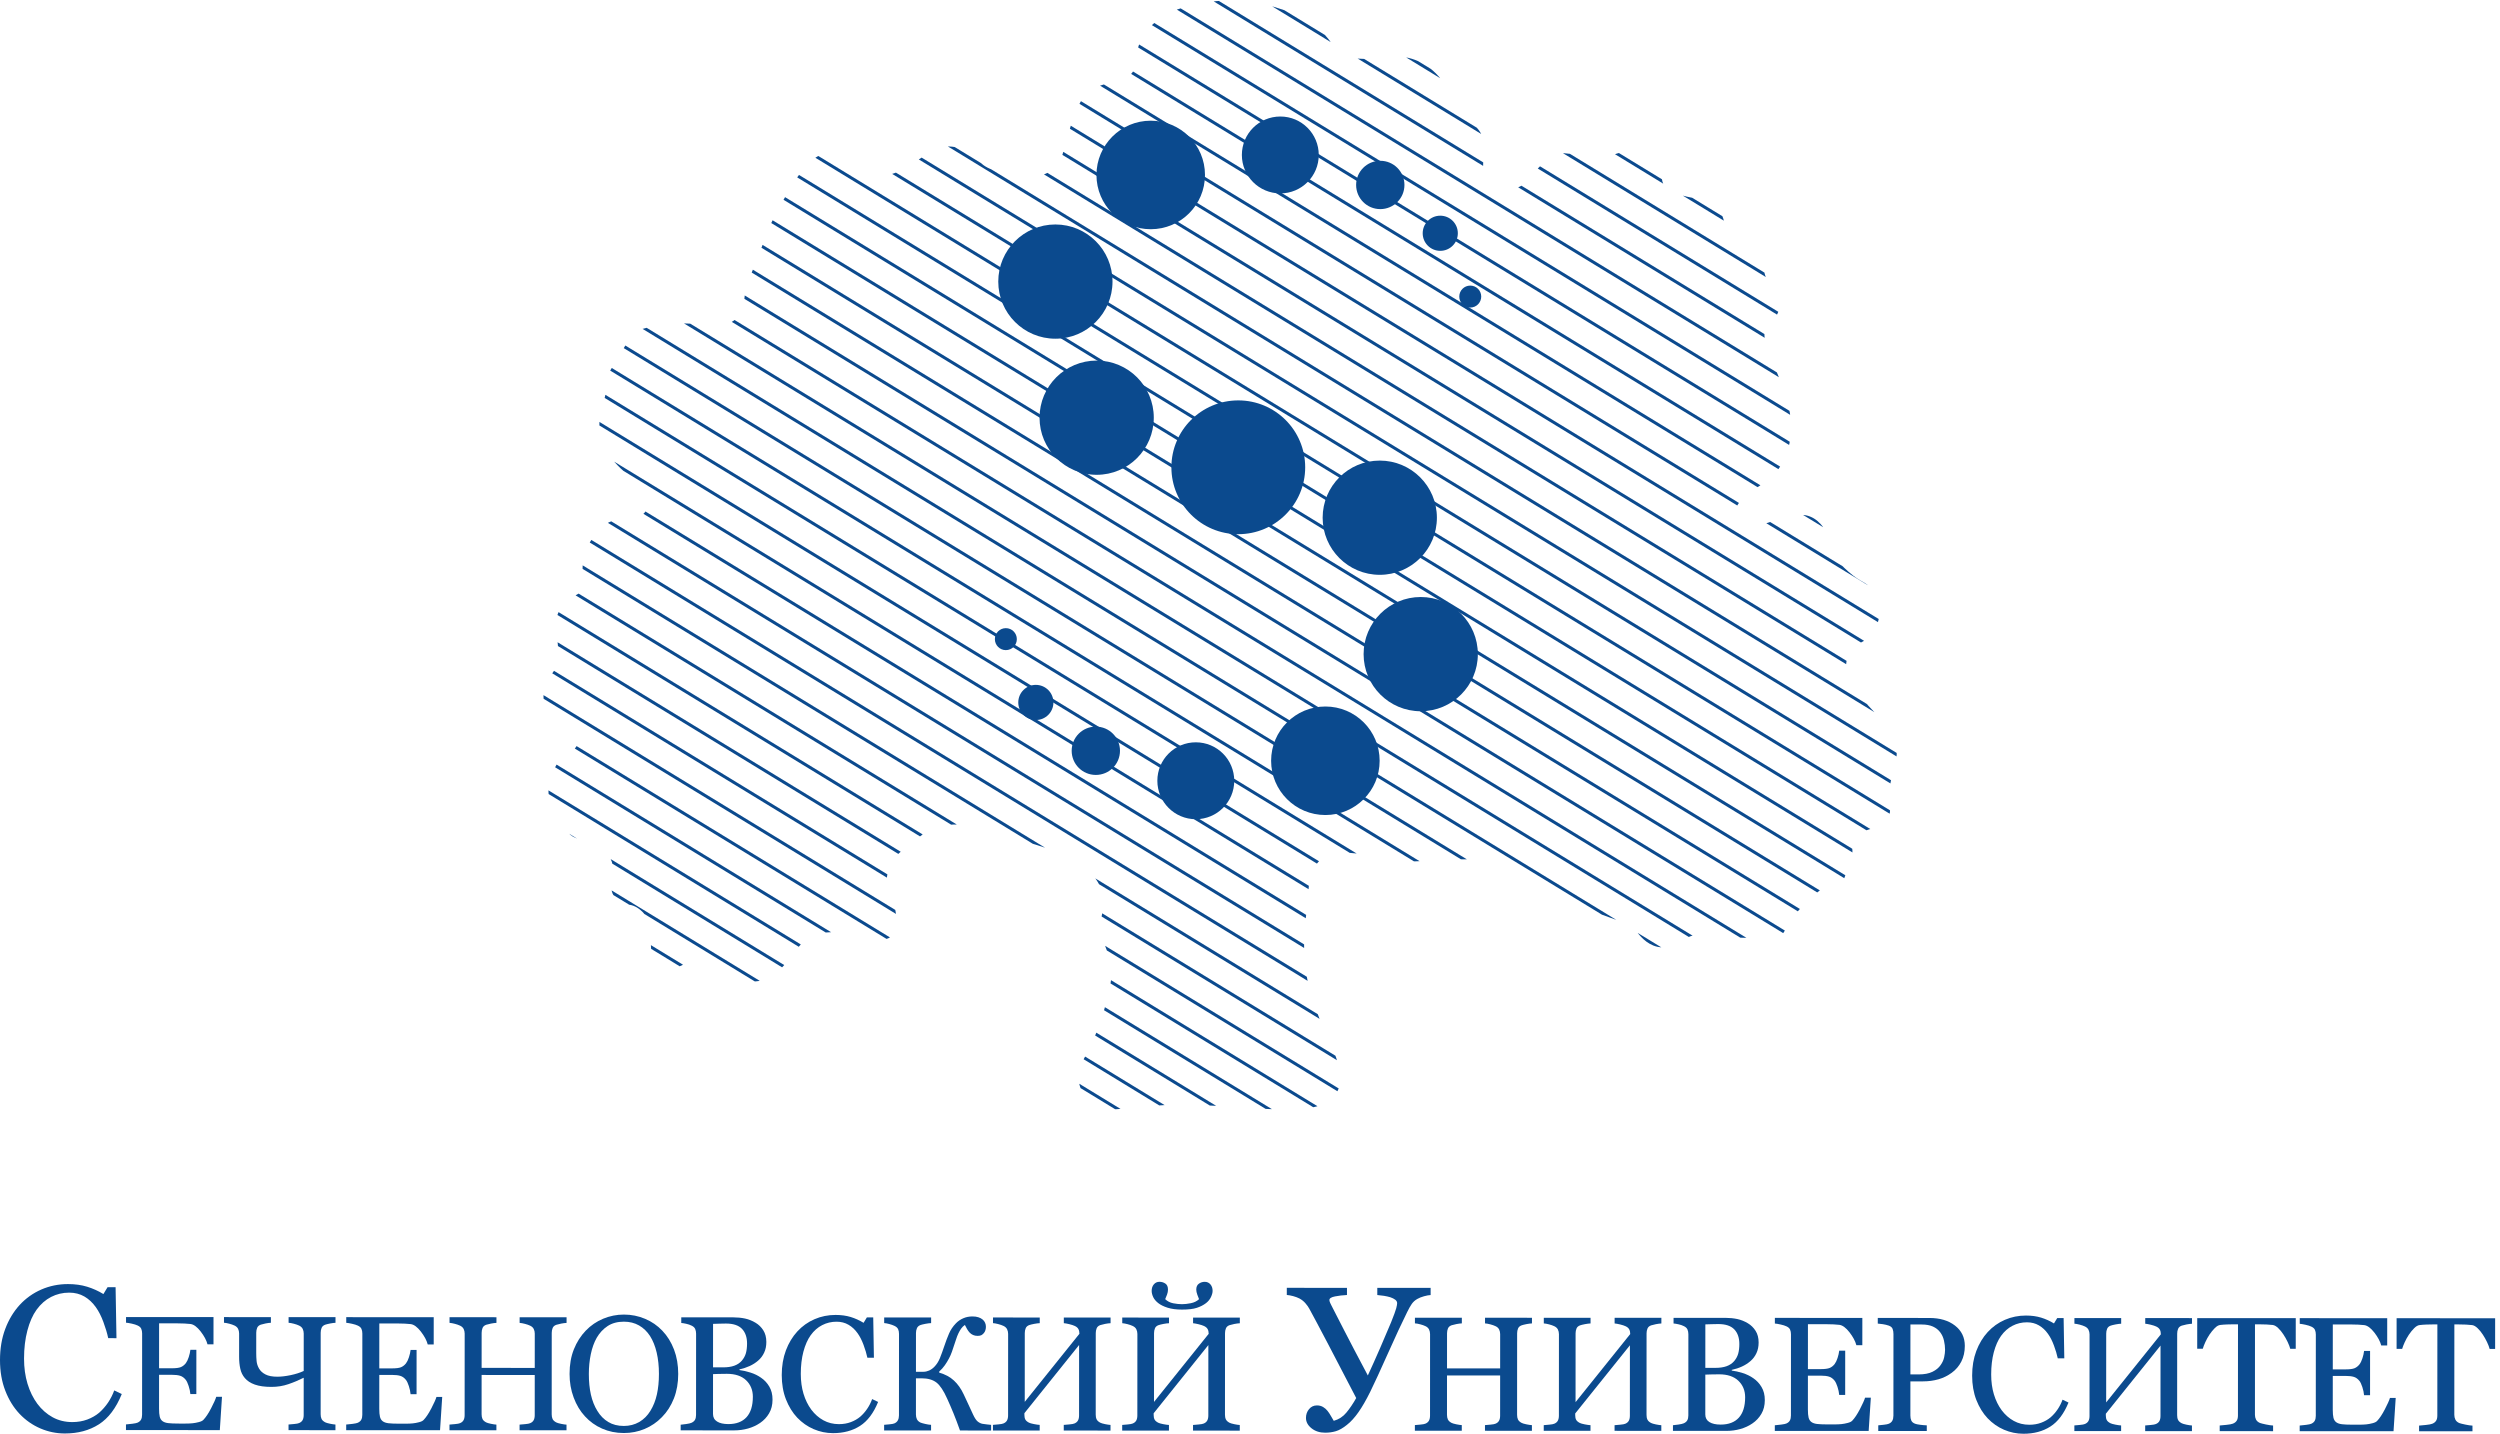 <svg xmlns="http://www.w3.org/2000/svg" xmlns:xlink="http://www.w3.org/1999/xlink" x="0" y="0" width="483" height="277" viewBox="0, 0, 483, 277"><defs><clipPath id="Clip_1"><path d="M0.06,0.029 L482.06,0.029 L482.06,276.94 L0.06,276.94 z"></path></clipPath><clipPath id="Clip_2"><path d="M0.06,0.029 L482.06,0.029 L482.06,276.94 L0.06,276.94 z"></path></clipPath><clipPath id="Clip_3"><path d="M0.06,0.029 L482.06,0.029 L482.06,276.94 L0.06,276.94 z"></path></clipPath><clipPath id="Clip_4"><path d="M238.696,0.038 L240.156,0.118 C243.318,0.374 245.551,1.118 248.076,1.957 C250.434,2.738 251.827,3.215 253.438,4.41 C255.449,5.896 256.854,7.801 256.972,7.962 C257.857,9.181 257.726,9.366 258.312,9.926 C258.606,10.205 259.868,11.336 263.795,11.396 C267.291,11.451 267.702,10.576 270.497,10.907 C271.287,10.999 272.865,11.199 274.64,12.132 C276.939,13.338 278.25,15.083 278.783,15.809 C279.608,16.934 280.274,18.219 280.611,18.876 C281.399,20.401 281.373,20.684 281.951,21.45 C282.816,22.593 283.239,22.447 284.51,23.778 C285.366,24.678 286.088,25.435 286.459,26.598 C286.574,26.957 286.63,27.273 286.582,30.154 C286.538,32.759 286.486,32.756 286.582,33.096 C287.009,34.646 288.435,36.126 290.236,36.53 C291.842,36.892 293.174,36.269 293.65,36.041 C295.346,35.22 295.312,34.217 297.67,31.993 C299.105,30.644 299.82,29.966 300.96,29.665 C301.5,29.522 301.956,29.501 305.59,30.033 C308.743,30.495 308.694,30.552 309.246,30.522 C311.177,30.419 311.413,29.723 313.999,29.297 C315.564,29.039 316.469,28.89 317.531,29.297 C319.175,29.923 320.016,31.424 320.335,31.993 C321.433,33.953 320.679,34.758 321.676,36.041 C322.567,37.187 323.929,37.515 325.94,38.001 C328.728,38.676 329.284,38.047 330.569,38.858 C332.385,40.007 332.984,42.332 333.13,42.906 C333.691,45.092 332.964,46.21 333.861,47.073 C334.578,47.766 335.203,47.207 336.784,47.809 C338.973,48.647 340.095,50.607 340.319,50.997 C341.106,52.374 340.594,52.54 341.415,54.063 C342.477,56.032 343.515,56.09 343.853,57.619 C344.135,58.896 343.665,60.011 343.487,60.439 C342.891,61.855 341.927,62.278 341.415,62.889 C338.878,65.919 346.278,74.499 346.045,82.996 C345.988,85.111 345.472,86.704 345.315,87.165 C344.988,88.12 344.151,90.487 342.026,92.439 C340.743,93.612 340.44,93.308 338.003,95.259 C335.99,96.867 335.61,97.544 335.444,98.201 C335.145,99.383 335.424,100.976 336.419,101.632 C336.95,101.984 337.579,101.997 339.222,101.632 C342.991,100.799 343.952,99.781 346.654,99.547 C347.76,99.453 348.648,99.377 349.702,99.794 C351.884,100.656 352.917,102.905 353.235,103.595 C353.997,105.249 353.544,105.58 354.332,107.151 C355.056,108.595 356.012,109.461 357.134,110.461 C359.583,112.64 360.412,112.257 361.642,113.892 C362.036,114.415 363.064,115.934 363.106,118.062 C363.114,118.554 363.101,120.566 361.765,122.353 C360.221,124.417 358.568,123.97 357.378,126.03 C356.623,127.337 356.637,128.647 356.646,129.097 C356.678,130.504 357.22,131.856 359.694,134.859 C363.326,139.269 364.776,139.533 365.786,142.339 C366.094,143.195 366.604,144.611 366.395,146.384 C366.286,147.314 366.097,147.332 365.541,149.814 C365.096,151.809 365.062,152.489 365.055,152.881 C365.037,153.848 365.17,153.908 365.176,155.209 C365.184,156.647 365.181,157.376 364.811,158.029 C364.429,158.707 363.869,159.015 362.984,159.5 C361.418,160.36 360.82,160.096 359.449,160.972 C358.773,161.406 358.297,161.71 357.987,162.321 C357.513,163.26 358.031,163.74 357.864,165.263 C357.831,165.572 357.477,166.536 356.769,168.451 C356.09,170.286 355.992,170.521 355.672,170.782 C354.909,171.401 354.246,171.07 352.991,171.396 C351.857,171.688 351.138,172.326 349.702,173.603 C349.049,174.18 347.796,175.368 346.411,177.279 C344.653,179.708 344.822,180.355 343.731,180.957 C342.791,181.477 342.06,181.334 339.345,181.203 C336.671,181.072 339.382,181.31 334.104,181.078 C327.282,180.783 327.246,180.586 326.427,180.957 C324.82,181.687 323.86,182.953 321.676,183.042 C320.922,183.072 320.352,182.95 320.212,182.92 C317.995,182.422 316.66,180.564 316.193,179.976 C314.525,177.881 313.273,178.534 302.301,173.845 C299.485,172.642 298.043,172.024 296.451,171.149 C292.58,169.022 292.294,168.129 289.871,167.105 C287.354,166.037 285.148,166.025 280.733,165.998 C275.584,165.971 274.799,166.752 270.62,166.244 C267.896,165.913 265.624,165.509 265.624,165.509 C263.641,165.156 262.585,164.892 260.749,164.773 C258.864,164.651 257.901,164.597 256.85,165.02 C254.938,165.785 253.979,167.433 253.683,167.962 C252.968,169.229 252.956,170.144 252.706,173.109 C252.225,178.842 252.031,178.261 251.976,180.957 C251.937,182.844 251.899,184.665 252.219,187.087 C252.63,190.189 253.389,192.484 253.926,194.077 C255.188,197.827 256.972,201.554 256.972,201.554 C257.416,202.483 258.315,204.307 258.799,206.826 C259.034,208.048 259.078,208.944 258.799,209.893 C258.799,209.893 258.364,211.373 256.972,212.589 C254.161,215.044 245.155,214.284 241.741,214.06 C232.99,213.488 226.838,213.087 219.44,213.938 C216.298,214.3 212.606,214.926 210.303,212.713 C209.001,211.461 208.261,209.422 208.352,207.562 C208.43,205.987 209.068,205.258 210.179,203.148 C210.179,203.148 212.372,198.994 213.713,193.709 C214.452,190.804 214.82,189.354 214.689,187.333 C214.441,183.537 212.84,182.774 212.739,178.872 C212.66,175.83 213.616,175.587 213.227,173.356 C212.615,169.857 209.771,167.627 208.474,166.612 C206.295,164.904 205.2,164.895 197.751,162.445 C190.925,160.196 189.93,159.573 186.906,159.379 C184.636,159.233 182.025,159.097 179.352,160.482 C178.692,160.825 177.449,161.814 174.966,163.792 C173.345,165.083 172.783,165.606 172.284,166.49 C171.444,167.977 171.341,169.493 171.31,170.046 C171.272,170.688 171.241,171.213 171.432,171.885 C171.698,172.827 172.078,172.931 172.528,174.092 C172.77,174.718 172.861,175.204 173.015,176.052 C173.208,177.106 173.305,177.632 173.259,178.261 C173.214,178.888 173.117,180.188 172.163,180.957 C171.634,181.386 171.067,181.465 170.335,181.571 C169.414,181.701 168.559,181.635 167.653,181.449 C165.306,180.96 165.213,180.197 163.388,179.976 C163.26,179.96 162.369,180.006 160.587,180.1 C158.844,180.188 158.32,180.239 157.661,180.468 C157.486,180.528 156.73,180.799 155.713,181.571 C154.041,182.841 153.952,183.729 151.934,185.983 C151.156,186.853 150.627,187.439 149.741,188.068 C148.962,188.625 148.002,189.309 146.573,189.539 C144.827,189.825 143.428,189.263 142.918,189.05 C142.139,188.725 141.464,188.221 140.115,187.212 C138.719,186.166 138.659,185.95 137.922,185.616 C137.505,185.428 136.373,184.929 134.998,185.127 C134.802,185.154 134.515,185.209 132.561,186.108 C130.625,186.999 130.466,187.147 129.88,187.212 C129.586,187.242 128.344,187.375 127.32,186.598 C126.612,186.06 126.35,185.343 126.103,184.634 C125.583,183.154 125.876,182.598 125.615,180.343 C125.414,178.623 125.299,177.727 124.641,176.79 C123.943,175.796 123.013,175.298 122.812,175.194 C121.51,174.52 120.997,174.997 119.888,174.338 C119.737,174.246 118.497,173.483 118.183,172.131 C117.996,171.329 118.277,170.934 118.424,169.922 C118.479,169.569 118.769,167.427 117.938,165.877 C117.458,164.983 116.11,164.287 113.429,162.935 C110.917,161.664 110.952,161.886 110.262,161.339 C108.698,160.105 107.962,158.534 107.093,156.683 C106.433,155.276 106.104,154.571 105.997,153.495 C105.817,151.689 106.388,150.286 106.728,149.447 C107.211,148.259 107.747,146.942 109.043,146.016 C109.878,145.417 110.472,145.381 111.115,144.545 C111.333,144.259 111.905,143.515 111.846,142.581 C111.769,141.381 110.686,140.588 109.896,140.007 C108.291,138.831 107.69,139.284 106.605,138.29 C105.295,137.087 105.066,135.403 105.023,134.98 C104.862,133.473 105.5,132.27 106.119,131.057 C106.856,129.61 107.234,129.628 107.581,128.483 C107.872,127.522 107.857,126.687 107.825,125.417 C107.791,124.106 107.659,123.933 107.581,122.721 C107.441,120.581 107.363,119.39 107.946,118.183 C108.576,116.882 109.75,116.035 110.505,115.487 C111.65,114.658 112.196,114.63 112.577,113.892 C112.94,113.187 112.654,112.795 112.577,111.075 C112.534,110.126 112.477,108.622 112.943,107.026 C113.275,105.884 113.758,105.097 114.161,104.452 C114.853,103.346 115.687,102.012 117.207,101.143 C118.461,100.425 119.814,100.237 121.228,100.04 C122.807,99.817 123.54,99.942 124.276,99.304 C125.148,98.544 125.239,97.386 125.25,97.219 C125.302,96.398 125.017,95.539 123.786,94.031 C122.022,91.867 121.138,91.833 119.279,89.861 C118.331,88.858 117.313,87.783 116.597,86.062 C115.622,83.716 115.788,81.574 115.866,80.668 C116.019,78.948 116.377,78.96 117.085,75.763 C117.494,73.921 117.38,73.894 117.938,71.104 C118.686,67.372 119.05,66.618 119.645,65.956 C120.343,65.174 121.083,64.825 122.324,64.238 C123.121,63.861 124.5,63.302 127.077,62.889 C128.308,62.694 130.38,62.375 133.169,62.521 C136.923,62.722 137.655,63.536 139.75,62.889 C140.366,62.7 142.003,62.171 143.039,60.683 C143.954,59.37 143.625,58.431 144.014,56.148 C144.25,54.771 144.416,54.826 146.573,49.283 C148.21,45.076 147.962,45.429 148.645,43.885 C149.699,41.503 150.622,39.907 151.934,37.633 C153.704,34.57 154.737,33.16 155.956,31.871 C156.761,31.021 157.613,30.254 158.882,29.786 C159.421,29.586 160.525,29.179 161.805,29.418 C163.177,29.677 163.391,30.425 165.826,32.118 C167.423,33.227 168.248,33.786 169.481,33.956 C170.589,34.108 171.444,33.868 172.406,33.588 C173.185,33.36 174.314,32.944 177.767,30.646 C180.11,29.087 180.273,28.823 181.179,28.561 C183.222,27.966 185.06,28.522 185.567,28.683 C188.68,29.671 188.655,31.777 191.902,32.853 C192.557,33.069 192.116,32.838 195.681,33.464 C198.901,34.032 199.305,34.229 200.311,34.078 C200.595,34.035 202.794,33.67 204.332,31.871 C205.062,31.017 205.09,30.485 206.159,26.723 C207.325,22.623 207.723,21.745 207.986,21.204 C208.892,19.359 209.471,18.18 210.789,17.28 C211.575,16.746 211.874,16.821 215.542,15.566 C217.232,14.986 218.081,14.694 218.344,14.463 C219.942,13.062 219.06,11.147 220.173,8.33 C221.153,5.853 222.986,4.422 223.95,3.671 C226.09,2.005 228.109,1.556 231.261,0.854 C233.697,0.198 236.192,0.095 238.696,0.038 z"></path></clipPath></defs><g id="Layer_1"><g clip-path="url(#Clip_1)"><path d="M12.525,276.947 C10.88,276.946 9.302,276.618 7.795,275.97 C6.287,275.32 4.945,274.385 3.785,273.162 C2.63,271.945 1.71,270.457 1.028,268.697 C0.34,266.938 -0.001,264.957 0,262.75 C0.001,260.543 0.339,258.543 1.013,256.749 C1.688,254.949 2.619,253.407 3.811,252.105 C4.993,250.824 6.385,249.835 7.989,249.132 C9.598,248.434 11.313,248.083 13.142,248.084 C14.5,248.085 15.731,248.256 16.832,248.594 C17.932,248.931 18.983,249.403 19.978,250.013 L20.778,248.69 L22.331,248.691 L22.502,258.534 L20.908,258.533 C20.703,257.573 20.392,256.532 19.975,255.411 C19.564,254.29 19.076,253.34 18.524,252.561 C17.901,251.681 17.162,250.986 16.308,250.488 C15.454,249.99 14.474,249.738 13.378,249.737 C12.121,249.737 10.95,250.013 9.869,250.57 C8.788,251.128 7.852,251.952 7.063,253.042 C6.308,254.092 5.719,255.429 5.291,257.053 C4.863,258.671 4.646,260.485 4.645,262.481 C4.644,264.245 4.869,265.864 5.316,267.337 C5.762,268.811 6.401,270.107 7.224,271.224 C8.053,272.325 9.033,273.19 10.169,273.814 C11.299,274.433 12.566,274.745 13.963,274.746 C15.014,274.747 15.979,274.581 16.859,274.255 C17.739,273.924 18.503,273.486 19.152,272.944 C19.8,272.371 20.369,271.724 20.862,271 C21.355,270.271 21.758,269.482 22.07,268.628 L23.527,269.327 C22.415,272.062 20.936,274.016 19.095,275.186 C17.255,276.361 15.063,276.948 12.525,276.947" fill="#0B4A8E"></path></g><path d="M42.89,269.865 L42.469,276.299 L24.338,276.289 L24.338,275.199 C24.65,275.179 25.057,275.134 25.57,275.068 C26.083,274.999 26.42,274.934 26.57,274.858 C26.902,274.707 27.129,274.507 27.254,274.26 C27.385,274.014 27.45,273.702 27.451,273.32 L27.459,257.622 C27.459,257.285 27.404,256.983 27.288,256.722 C27.178,256.461 26.942,256.249 26.58,256.083 C26.303,255.952 25.931,255.831 25.464,255.73 C24.997,255.625 24.625,255.564 24.348,255.544 L24.349,254.453 L41.249,254.462 L41.246,259.725 L40.09,259.725 C39.889,258.945 39.442,258.115 38.764,257.235 C38.081,256.36 37.433,255.878 36.815,255.797 C36.498,255.757 36.116,255.727 35.678,255.706 C35.236,255.681 34.734,255.67 34.171,255.67 L30.737,255.668 L30.733,264.35 L33.196,264.351 C33.985,264.351 34.563,264.275 34.925,264.13 C35.292,263.98 35.609,263.733 35.891,263.382 C36.112,263.085 36.308,262.688 36.465,262.19 C36.626,261.693 36.731,261.226 36.782,260.783 L37.938,260.784 L37.933,269.34 L36.777,269.339 C36.738,268.847 36.627,268.328 36.446,267.775 C36.271,267.228 36.08,266.83 35.889,266.584 C35.568,266.182 35.206,265.92 34.804,265.799 C34.397,265.673 33.859,265.612 33.195,265.612 L30.732,265.611 L30.729,272.156 C30.728,272.814 30.773,273.332 30.863,273.709 C30.959,274.086 31.14,274.378 31.406,274.569 C31.673,274.766 32.034,274.891 32.497,274.946 C32.959,275.002 33.613,275.032 34.467,275.033 C34.804,275.033 35.251,275.033 35.804,275.034 C36.357,275.034 36.825,275.014 37.207,274.974 C37.594,274.934 38.001,274.858 38.413,274.748 C38.831,274.644 39.127,274.497 39.298,274.312 C39.771,273.819 40.269,273.075 40.787,272.075 C41.305,271.075 41.638,270.337 41.779,269.864 L42.89,269.865" fill="#0B4A8E"></path><path d="M58.676,264.871 L58.68,257.638 C58.68,257.312 58.61,257.01 58.479,256.738 C58.343,256.467 58.113,256.255 57.786,256.1 C57.509,255.969 57.173,255.848 56.78,255.747 C56.384,255.641 56.042,255.58 55.756,255.561 L55.756,254.47 L64.819,254.474 L64.818,255.564 C64.532,255.575 64.18,255.62 63.768,255.7 C63.351,255.785 63.039,255.86 62.833,255.931 C62.486,256.057 62.25,256.263 62.134,256.549 C62.013,256.835 61.958,257.146 61.957,257.488 L61.949,273.232 C61.949,273.589 62.004,273.891 62.125,274.138 C62.24,274.384 62.476,274.6 62.823,274.786 C62.999,274.877 63.311,274.973 63.758,275.063 C64.2,275.153 64.552,275.209 64.808,275.22 L64.808,276.311 L55.745,276.306 L55.745,275.215 C55.991,275.195 56.348,275.16 56.816,275.12 C57.283,275.08 57.6,275.02 57.776,274.939 C58.083,274.813 58.309,274.628 58.455,274.377 C58.596,274.125 58.672,273.799 58.672,273.396 L58.675,266.179 C57.72,266.66 56.73,267.077 55.709,267.423 C54.689,267.774 53.597,267.95 52.442,267.949 C51.134,267.949 50.069,267.798 49.23,267.5 C48.395,267.203 47.752,266.781 47.3,266.237 C46.868,265.734 46.577,265.137 46.426,264.442 C46.271,263.749 46.196,262.985 46.196,262.141 L46.198,257.632 C46.198,257.305 46.129,257.003 45.998,256.731 C45.862,256.46 45.631,256.249 45.304,256.093 C45.028,255.962 44.691,255.841 44.299,255.74 C43.902,255.635 43.56,255.574 43.274,255.554 L43.275,254.463 L52.338,254.468 L52.337,255.559 C52.05,255.568 51.709,255.613 51.307,255.693 C50.904,255.779 50.598,255.855 50.382,255.925 C50.035,256.05 49.803,256.256 49.682,256.542 C49.567,256.829 49.506,257.141 49.506,257.482 L49.504,261.418 C49.504,261.931 49.524,262.443 49.574,262.951 C49.619,263.459 49.779,263.952 50.055,264.42 C50.312,264.872 50.718,265.244 51.281,265.536 C51.839,265.833 52.603,265.98 53.578,265.98 C54.327,265.98 55.182,265.88 56.142,265.68 C57.102,265.479 57.947,265.213 58.676,264.871" fill="#0B4A8E"></path><path d="M85.436,269.887 L85.015,276.32 L66.884,276.312 L66.884,275.221 C67.196,275.2 67.603,275.155 68.116,275.091 C68.629,275.021 68.965,274.955 69.116,274.88 C69.448,274.73 69.675,274.528 69.8,274.282 C69.931,274.036 69.997,273.725 69.997,273.342 L70.005,257.644 C70.005,257.307 69.95,257.005 69.835,256.744 C69.724,256.482 69.488,256.271 69.126,256.105 C68.85,255.974 68.478,255.854 68.01,255.753 C67.543,255.647 67.171,255.586 66.895,255.566 L66.895,254.476 L83.795,254.483 L83.792,259.747 L82.636,259.746 C82.436,258.967 81.988,258.138 81.31,257.257 C80.627,256.382 79.979,255.899 79.361,255.818 C79.044,255.778 78.662,255.748 78.225,255.728 C77.782,255.702 77.28,255.692 76.717,255.691 L73.283,255.689 L73.279,264.371 L75.742,264.372 C76.531,264.373 77.109,264.298 77.471,264.152 C77.839,264.001 78.155,263.755 78.437,263.403 C78.658,263.107 78.855,262.71 79.01,262.213 C79.172,261.715 79.277,261.247 79.328,260.805 L80.484,260.806 L80.48,269.361 L79.324,269.36 C79.284,268.868 79.173,268.351 78.993,267.797 C78.817,267.249 78.626,266.852 78.435,266.605 C78.114,266.203 77.752,265.941 77.35,265.821 C76.943,265.695 76.405,265.635 75.741,265.634 L73.279,265.633 L73.275,272.178 C73.275,272.836 73.32,273.354 73.41,273.73 C73.506,274.108 73.686,274.399 73.952,274.591 C74.219,274.787 74.581,274.913 75.043,274.969 C75.505,275.023 76.159,275.055 77.013,275.055 C77.35,275.055 77.798,275.056 78.351,275.056 C78.904,275.056 79.371,275.036 79.753,274.996 C80.14,274.956 80.548,274.881 80.96,274.771 C81.377,274.665 81.674,274.52 81.844,274.333 C82.318,273.841 82.816,273.098 83.334,272.098 C83.852,271.098 84.184,270.358 84.325,269.886 L85.436,269.887" fill="#0B4A8E"></path><path d="M109.45,276.333 L100.382,276.328 L100.383,275.237 C100.629,275.218 100.986,275.183 101.453,275.143 C101.921,275.103 102.243,275.043 102.414,274.962 C102.725,274.837 102.952,274.65 103.092,274.399 C103.238,274.148 103.309,273.821 103.309,273.42 L103.313,265.648 L93.048,265.643 L93.045,273.248 C93.045,273.605 93.105,273.907 93.22,274.153 C93.34,274.399 93.572,274.616 93.919,274.802 C94.094,274.893 94.406,274.988 94.853,275.079 C95.296,275.17 95.648,275.226 95.904,275.235 L95.904,276.326 L86.84,276.321 L86.84,275.23 C87.087,275.211 87.444,275.176 87.911,275.136 C88.379,275.096 88.696,275.035 88.872,274.955 C89.178,274.83 89.404,274.644 89.55,274.393 C89.692,274.142 89.767,273.814 89.767,273.412 L89.775,257.653 C89.776,257.327 89.705,257.025 89.575,256.754 C89.439,256.482 89.208,256.271 88.882,256.115 C88.605,255.984 88.268,255.863 87.876,255.763 C87.479,255.657 87.137,255.597 86.851,255.576 L86.851,254.485 L95.915,254.49 L95.914,255.581 C95.628,255.591 95.275,255.636 94.863,255.716 C94.446,255.801 94.134,255.876 93.928,255.946 C93.581,256.072 93.35,256.278 93.229,256.564 C93.113,256.852 93.053,257.163 93.053,257.505 L93.049,264.275 L103.314,264.281 L103.317,257.66 C103.318,257.334 103.252,257.032 103.117,256.761 C102.986,256.489 102.755,256.278 102.423,256.122 C102.147,255.991 101.81,255.87 101.418,255.77 C101.021,255.664 100.679,255.604 100.393,255.583 L100.393,254.492 L109.462,254.497 L109.461,255.588 C109.17,255.598 108.822,255.643 108.405,255.723 C107.988,255.809 107.676,255.884 107.475,255.954 C107.123,256.079 106.892,256.285 106.771,256.571 C106.655,256.858 106.595,257.17 106.595,257.512 L106.587,273.255 C106.587,273.612 106.647,273.914 106.762,274.16 C106.883,274.406 107.114,274.623 107.465,274.809 C107.636,274.899 107.948,274.995 108.396,275.086 C108.843,275.177 109.194,275.232 109.451,275.242 L109.45,276.333" fill="#0B4A8E"></path><path d="M125.659,272.571 C126.233,271.637 126.651,270.581 126.913,269.4 C127.174,268.219 127.306,266.902 127.307,265.444 C127.308,263.946 127.162,262.574 126.872,261.322 C126.581,260.07 126.149,259.005 125.587,258.119 C125.024,257.249 124.316,256.565 123.466,256.077 C122.612,255.59 121.637,255.348 120.541,255.347 C119.309,255.347 118.264,255.627 117.399,256.19 C116.539,256.758 115.835,257.511 115.291,258.451 C114.778,259.355 114.396,260.411 114.144,261.622 C113.892,262.834 113.765,264.105 113.765,265.438 C113.764,266.915 113.894,268.252 114.16,269.438 C114.431,270.63 114.847,271.687 115.425,272.611 C115.977,273.517 116.676,274.221 117.515,274.729 C118.354,275.236 119.36,275.494 120.53,275.494 C121.627,275.495 122.617,275.239 123.502,274.727 C124.382,274.209 125.101,273.496 125.659,272.571 z M127.96,257.09 C128.924,258.096 129.677,259.308 130.22,260.73 C130.762,262.153 131.032,263.722 131.031,265.446 C131.031,267.181 130.754,268.759 130.2,270.171 C129.641,271.588 128.871,272.794 127.885,273.789 C126.935,274.773 125.824,275.532 124.562,276.064 C123.3,276.597 121.958,276.862 120.53,276.861 C119.012,276.86 117.61,276.573 116.323,276.005 C115.031,275.437 113.931,274.642 113.007,273.626 C112.082,272.63 111.359,271.423 110.832,270 C110.299,268.577 110.039,267.059 110.04,265.436 C110.041,263.661 110.318,262.078 110.872,260.69 C111.425,259.299 112.195,258.098 113.166,257.083 C114.132,256.078 115.253,255.31 116.53,254.777 C117.812,254.245 119.144,253.974 120.542,253.975 C121.989,253.976 123.351,254.253 124.633,254.796 C125.92,255.34 127.025,256.105 127.96,257.09" fill="#0B4A8E"></path><path d="M145.452,269.857 C145.452,268.565 145.016,267.504 144.152,266.669 C143.287,265.84 142.046,265.422 140.438,265.421 C139.779,265.421 139.226,265.431 138.774,265.445 C138.321,265.46 137.985,265.47 137.758,265.48 L137.754,273.176 C137.754,273.824 138.015,274.312 138.538,274.639 C139.06,274.971 139.789,275.132 140.724,275.133 C142.252,275.134 143.423,274.687 144.234,273.797 C145.043,272.903 145.451,271.591 145.452,269.857 z M143.319,262.884 C143.696,262.441 143.958,261.959 144.109,261.432 C144.255,260.909 144.331,260.285 144.331,259.566 C144.332,258.365 144.006,257.42 143.352,256.736 C142.694,256.052 141.664,255.71 140.252,255.709 C139.924,255.709 139.512,255.719 139.015,255.733 C138.517,255.748 138.1,255.764 137.763,255.773 L137.759,264.173 L139.709,264.174 C140.548,264.174 141.268,264.069 141.866,263.854 C142.464,263.638 142.947,263.311 143.319,262.884 z M147.037,266.178 C147.675,266.61 148.203,267.174 148.62,267.873 C149.042,268.572 149.252,269.417 149.252,270.412 C149.251,271.428 149.029,272.312 148.587,273.061 C148.149,273.81 147.571,274.422 146.862,274.904 C146.178,275.377 145.399,275.738 144.534,275.984 C143.664,276.23 142.769,276.351 141.844,276.35 L131.505,276.345 L131.505,275.254 C131.751,275.233 132.108,275.188 132.581,275.123 C133.053,275.054 133.39,274.979 133.596,274.883 C133.913,274.742 134.139,274.546 134.275,274.305 C134.406,274.063 134.477,273.757 134.477,273.375 L134.485,257.677 C134.485,257.33 134.425,257.023 134.309,256.757 C134.189,256.485 133.958,256.273 133.606,256.107 C133.299,255.952 132.958,255.836 132.575,255.756 C132.198,255.67 131.877,255.619 131.621,255.599 L131.621,254.508 L141.705,254.514 C142.484,254.514 143.228,254.59 143.942,254.741 C144.655,254.897 145.334,255.169 145.982,255.562 C146.585,255.918 147.082,256.406 147.474,257.024 C147.861,257.638 148.057,258.388 148.056,259.271 C148.056,260.041 147.92,260.725 147.638,261.322 C147.361,261.926 146.974,262.438 146.471,262.87 C145.998,263.282 145.455,263.629 144.847,263.91 C144.233,264.191 143.575,264.407 142.866,264.563 L142.866,264.698 C143.494,264.773 144.193,264.93 144.966,265.172 C145.741,265.413 146.434,265.751 147.037,266.178" fill="#0B4A8E"></path><path d="M160.946,276.882 C159.644,276.882 158.397,276.625 157.201,276.111 C156.005,275.598 154.95,274.858 154.026,273.893 C153.116,272.927 152.388,271.745 151.846,270.357 C151.303,268.965 151.033,267.396 151.034,265.652 C151.035,263.903 151.302,262.32 151.836,260.897 C152.369,259.48 153.109,258.254 154.049,257.23 C154.985,256.214 156.086,255.426 157.358,254.873 C158.63,254.321 159.987,254.045 161.435,254.046 C162.511,254.047 163.481,254.178 164.355,254.444 C165.225,254.712 166.054,255.089 166.843,255.572 L167.477,254.526 L168.708,254.527 L168.84,262.313 L167.578,262.313 C167.413,261.554 167.172,260.73 166.841,259.84 C166.514,258.955 166.133,258.2 165.691,257.587 C165.198,256.888 164.616,256.34 163.937,255.947 C163.264,255.55 162.49,255.354 161.62,255.353 C160.625,255.353 159.7,255.573 158.845,256.015 C157.986,256.452 157.246,257.105 156.622,257.97 C156.029,258.799 155.561,259.859 155.218,261.141 C154.881,262.422 154.714,263.855 154.714,265.438 C154.713,266.836 154.888,268.112 155.239,269.279 C155.59,270.445 156.098,271.471 156.751,272.356 C157.409,273.226 158.183,273.91 159.082,274.403 C159.977,274.896 160.977,275.143 162.088,275.144 C162.917,275.144 163.681,275.014 164.375,274.753 C165.074,274.491 165.677,274.146 166.19,273.713 C166.703,273.266 167.156,272.754 167.543,272.176 C167.936,271.603 168.253,270.975 168.499,270.301 L169.65,270.855 C168.769,273.021 167.602,274.563 166.144,275.492 C164.686,276.422 162.956,276.883 160.946,276.882" fill="#0B4A8E"></path><path d="M191.484,276.375 L185.471,276.372 C185.05,275.181 184.638,274.095 184.241,273.114 C183.84,272.129 183.428,271.179 183.007,270.253 C182.319,268.699 181.62,267.648 180.922,267.105 C180.218,266.563 179.274,266.29 178.082,266.29 L176.961,266.289 L176.958,273.286 C176.958,273.623 177.023,273.93 177.148,274.196 C177.279,274.463 177.51,274.679 177.847,274.845 C178.012,274.915 178.319,275.001 178.766,275.106 C179.209,275.208 179.581,275.269 179.882,275.278 L179.882,276.369 L170.814,276.364 L170.814,275.273 C171.05,275.254 171.397,275.219 171.844,275.179 C172.297,275.139 172.619,275.078 172.8,274.998 C173.107,274.862 173.333,274.667 173.468,274.405 C173.61,274.145 173.68,273.827 173.68,273.455 L173.688,257.696 C173.689,257.35 173.628,257.048 173.513,256.792 C173.392,256.535 173.161,256.324 172.809,256.158 C172.533,256.027 172.206,255.906 171.824,255.806 C171.447,255.7 171.111,255.64 170.824,255.619 L170.825,254.528 L179.893,254.533 L179.892,255.624 C179.601,255.634 179.244,255.679 178.812,255.759 C178.384,255.844 178.063,255.919 177.856,255.989 C177.509,256.115 177.273,256.321 177.152,256.607 C177.027,256.895 176.966,257.206 176.966,257.548 L176.962,265.027 L178.395,265.028 C178.777,265.028 179.149,264.943 179.511,264.782 C179.878,264.616 180.215,264.376 180.522,264.059 C180.964,263.606 181.316,263.054 181.583,262.405 C181.85,261.752 182.136,260.963 182.444,260.044 C182.731,259.189 183.027,258.4 183.34,257.672 C183.647,256.942 184.094,256.27 184.693,255.656 C185.09,255.244 185.563,254.923 186.111,254.687 C186.654,254.451 187.242,254.336 187.881,254.336 C188.318,254.336 188.705,254.387 189.031,254.497 C189.363,254.604 189.64,254.754 189.866,254.95 C190.067,255.126 190.222,255.332 190.323,255.568 C190.428,255.805 190.479,256.062 190.478,256.338 C190.478,256.564 190.443,256.785 190.378,256.996 C190.312,257.213 190.216,257.394 190.09,257.539 C189.95,257.71 189.789,257.846 189.618,257.946 C189.442,258.041 189.195,258.092 188.879,258.092 C188.537,258.091 188.246,258.036 187.994,257.92 C187.743,257.81 187.522,257.653 187.336,257.457 C187.155,257.261 186.989,257.035 186.839,256.773 C186.688,256.512 186.548,256.245 186.417,255.979 C186.13,256.175 185.884,256.416 185.683,256.702 C185.486,256.989 185.305,257.301 185.154,257.627 C184.998,257.954 184.862,258.306 184.747,258.673 C184.626,259.044 184.49,259.451 184.334,259.903 C184.213,260.286 184.067,260.708 183.906,261.176 C183.74,261.643 183.548,262.075 183.332,262.472 C183.106,262.904 182.844,263.336 182.542,263.764 C182.24,264.195 181.879,264.603 181.456,264.98 L181.456,265.195 C182.591,265.513 183.542,266.016 184.295,266.715 C185.049,267.409 185.682,268.304 186.194,269.405 C186.48,270.034 186.797,270.708 187.138,271.432 C187.485,272.155 187.765,272.774 187.991,273.276 C188.308,273.966 188.619,274.423 188.916,274.654 C189.212,274.886 189.514,275.027 189.82,275.082 C190.087,275.123 190.378,275.163 190.685,275.198 C190.991,275.233 191.258,275.264 191.484,275.284 L191.484,276.375" fill="#0B4A8E"></path><path d="M214.551,276.387 L205.518,276.382 L205.519,275.291 C205.765,275.271 206.127,275.236 206.605,275.196 C207.082,275.156 207.404,275.097 207.58,275.016 C207.886,274.891 208.113,274.705 208.258,274.453 C208.4,274.202 208.475,273.875 208.475,273.474 L208.482,259.855 L197.914,273.025 L197.914,273.377 C197.914,273.734 197.974,274.025 198.095,274.247 C198.21,274.469 198.442,274.67 198.793,274.855 C198.969,274.946 199.291,275.042 199.763,275.133 C200.236,275.224 200.603,275.279 200.869,275.289 L200.868,276.38 L191.835,276.375 L191.836,275.284 C192.082,275.265 192.439,275.23 192.906,275.189 C193.374,275.149 193.691,275.089 193.867,275.009 C194.173,274.884 194.4,274.697 194.546,274.446 C194.687,274.195 194.762,273.868 194.762,273.466 L194.771,257.707 C194.771,257.381 194.7,257.079 194.57,256.808 C194.434,256.536 194.203,256.325 193.877,256.169 C193.6,256.038 193.263,255.917 192.871,255.816 C192.474,255.711 192.132,255.65 191.846,255.63 L191.846,254.539 L200.88,254.544 L200.879,255.635 C200.592,255.645 200.236,255.689 199.808,255.77 C199.386,255.855 199.069,255.93 198.863,256 C198.516,256.126 198.28,256.332 198.164,256.618 C198.043,256.905 197.988,257.217 197.987,257.559 L197.981,270.839 L208.544,257.685 C208.544,257.317 208.479,257.011 208.343,256.77 C208.213,256.528 207.982,256.332 207.65,256.176 C207.393,256.055 207.042,255.939 206.59,255.828 C206.137,255.723 205.785,255.657 205.529,255.637 L205.529,254.546 L214.562,254.551 L214.562,255.642 C214.275,255.651 213.923,255.696 213.506,255.776 C213.094,255.862 212.782,255.938 212.576,256.008 C212.229,256.133 211.993,256.339 211.877,256.625 C211.756,256.912 211.701,257.224 211.701,257.565 L211.693,273.309 C211.693,273.666 211.748,273.968 211.868,274.214 C211.984,274.46 212.22,274.677 212.567,274.862 C212.742,274.953 213.054,275.049 213.496,275.14 C213.944,275.23 214.296,275.286 214.552,275.296 L214.551,276.387" fill="#0B4A8E"></path><path d="M231.655,251.001 C231.565,250.784 231.454,250.498 231.319,250.131 C231.188,249.769 231.118,249.442 231.118,249.155 C231.118,248.623 231.29,248.235 231.636,248 C231.979,247.764 232.351,247.648 232.753,247.648 C233.205,247.648 233.572,247.81 233.853,248.142 C234.134,248.469 234.275,248.891 234.275,249.403 C234.275,249.74 234.169,250.137 233.958,250.59 C233.746,251.037 233.434,251.429 233.012,251.755 C232.519,252.137 231.926,252.443 231.232,252.669 C230.543,252.9 229.583,253.016 228.361,253.015 C227.276,253.014 226.351,252.893 225.587,252.651 C224.823,252.409 224.215,252.112 223.763,251.75 C223.32,251.403 222.999,251.017 222.798,250.599 C222.602,250.177 222.502,249.774 222.502,249.397 C222.503,248.885 222.643,248.463 222.925,248.136 C223.207,247.805 223.569,247.644 224.011,247.644 C224.418,247.644 224.795,247.755 225.142,247.981 C225.484,248.207 225.654,248.6 225.654,249.152 C225.654,249.47 225.593,249.791 225.473,250.112 C225.347,250.439 225.231,250.73 225.115,250.997 C225.548,251.409 226.06,251.671 226.653,251.792 C227.251,251.908 227.819,251.969 228.362,251.969 C228.865,251.97 229.438,251.904 230.071,251.779 C230.71,251.648 231.237,251.393 231.655,251.001 z M239.524,276.399 L230.491,276.396 L230.491,275.305 C230.738,275.284 231.1,275.249 231.577,275.209 C232.055,275.169 232.377,275.109 232.553,275.029 C232.86,274.903 233.086,274.718 233.232,274.466 C233.372,274.215 233.448,273.889 233.448,273.486 L233.455,259.868 L222.887,273.038 L222.887,273.391 C222.887,273.747 222.947,274.039 223.068,274.26 C223.183,274.481 223.414,274.683 223.766,274.868 C223.942,274.959 224.263,275.055 224.736,275.146 C225.209,275.236 225.575,275.292 225.842,275.302 L225.841,276.393 L216.808,276.388 L216.809,275.297 C217.055,275.277 217.412,275.242 217.88,275.202 C218.347,275.162 218.664,275.103 218.84,275.021 C219.146,274.896 219.373,274.71 219.519,274.459 C219.659,274.208 219.735,273.881 219.735,273.48 L219.743,257.72 C219.743,257.394 219.673,257.092 219.543,256.82 C219.407,256.549 219.176,256.338 218.849,256.182 C218.573,256.051 218.236,255.93 217.844,255.829 C217.447,255.724 217.105,255.663 216.819,255.643 L216.819,254.552 L225.852,254.557 L225.852,255.647 C225.565,255.657 225.209,255.702 224.781,255.782 C224.359,255.868 224.042,255.943 223.836,256.014 C223.489,256.139 223.253,256.345 223.137,256.631 C223.016,256.918 222.961,257.23 222.961,257.571 L222.954,270.852 L233.517,257.697 C233.517,257.33 233.452,257.023 233.316,256.782 C233.185,256.541 232.954,256.345 232.623,256.188 C232.366,256.067 232.014,255.952 231.562,255.841 C231.11,255.735 230.758,255.67 230.502,255.649 L230.502,254.559 L239.535,254.564 L239.535,255.654 C239.248,255.664 238.896,255.709 238.479,255.789 C238.067,255.875 237.755,255.95 237.549,256.021 C237.202,256.146 236.965,256.352 236.85,256.638 C236.729,256.925 236.673,257.236 236.673,257.578 L236.665,273.322 C236.665,273.679 236.72,273.98 236.841,274.227 C236.956,274.473 237.193,274.689 237.539,274.876 C237.715,274.966 238.027,275.062 238.469,275.152 C238.916,275.243 239.268,275.299 239.525,275.309 L239.524,276.399" fill="#0B4A8E"></path><path d="M252.942,252.816 C252.776,252.504 252.529,252.162 252.213,251.795 C251.897,251.423 251.51,251.116 251.058,250.87 C250.706,250.689 250.304,250.537 249.841,250.412 C249.384,250.291 248.972,250.215 248.61,250.189 L248.611,248.808 L260.237,248.814 L260.236,250.195 C259.422,250.23 258.653,250.325 257.93,250.466 C257.2,250.606 256.838,250.843 256.838,251.164 C256.838,251.31 256.888,251.496 256.993,251.728 C257.099,251.964 257.175,252.124 257.23,252.215 C257.747,253.216 258.561,254.794 259.665,256.967 C260.776,259.134 262.307,262.06 264.265,265.74 C265.005,264.147 265.811,262.349 266.676,260.354 C267.546,258.353 268.241,256.73 268.759,255.468 C269.303,254.106 269.635,253.201 269.751,252.754 C269.867,252.307 269.928,251.98 269.928,251.774 C269.928,251.518 269.807,251.291 269.561,251.105 C269.315,250.914 268.993,250.758 268.606,250.627 C268.214,250.512 267.812,250.421 267.395,250.355 C266.983,250.29 266.545,250.234 266.093,250.199 L266.094,248.816 L276.399,248.821 L276.398,250.204 C276.061,250.214 275.639,250.294 275.126,250.435 C274.613,250.58 274.176,250.751 273.814,250.962 C273.371,251.218 273.019,251.539 272.752,251.921 C272.486,252.304 272.189,252.826 271.867,253.489 C270.856,255.524 269.612,258.193 268.138,261.5 C266.663,264.802 265.531,267.259 264.741,268.867 C263.946,270.476 263.182,271.802 262.442,272.853 C261.702,273.902 260.958,274.717 260.204,275.3 C259.44,275.912 258.736,276.314 258.097,276.505 C257.453,276.7 256.755,276.796 256.006,276.795 C254.965,276.795 254.091,276.513 253.377,275.939 C252.663,275.371 252.312,274.702 252.313,273.938 C252.313,273.29 252.509,272.727 252.906,272.244 C253.299,271.767 253.812,271.526 254.435,271.526 C254.888,271.526 255.284,271.632 255.631,271.839 C255.973,272.045 256.254,272.291 256.476,272.578 C256.696,272.85 256.917,273.182 257.139,273.578 C257.36,273.976 257.54,274.282 257.681,274.504 C258.656,274.232 259.466,273.705 260.114,272.922 C260.764,272.143 261.402,271.203 262.021,270.103 C260.379,266.925 258.596,263.511 256.688,259.86 C254.775,256.215 253.525,253.867 252.942,252.816" fill="#0B4A8E"></path><path d="M295.964,276.429 L286.896,276.424 L286.897,275.333 C287.143,275.313 287.5,275.278 287.967,275.238 C288.435,275.198 288.757,275.138 288.928,275.058 C289.239,274.933 289.466,274.746 289.607,274.495 C289.752,274.244 289.823,273.917 289.823,273.515 L289.827,265.743 L279.563,265.738 L279.559,273.344 C279.559,273.7 279.618,274.002 279.735,274.249 C279.855,274.495 280.086,274.711 280.433,274.897 C280.609,274.988 280.92,275.084 281.367,275.175 C281.81,275.265 282.161,275.32 282.418,275.331 L282.417,276.422 L273.354,276.417 L273.355,275.326 C273.601,275.307 273.958,275.271 274.425,275.231 C274.893,275.191 275.209,275.131 275.386,275.051 C275.693,274.925 275.918,274.739 276.065,274.488 C276.205,274.236 276.28,273.91 276.281,273.508 L276.289,257.749 C276.289,257.423 276.219,257.121 276.088,256.85 C275.953,256.578 275.722,256.366 275.395,256.211 C275.118,256.08 274.782,255.959 274.39,255.858 C273.993,255.752 273.652,255.691 273.364,255.672 L273.365,254.581 L282.429,254.585 L282.428,255.676 C282.142,255.687 281.789,255.731 281.377,255.812 C280.96,255.897 280.649,255.972 280.443,256.042 C280.095,256.168 279.863,256.374 279.743,256.66 C279.627,256.946 279.567,257.258 279.567,257.6 L279.564,264.371 L289.828,264.376 L289.831,257.756 C289.831,257.43 289.766,257.128 289.631,256.856 C289.5,256.585 289.269,256.373 288.938,256.218 C288.661,256.087 288.324,255.966 287.932,255.865 C287.535,255.759 287.194,255.699 286.906,255.679 L286.907,254.588 L295.976,254.593 L295.975,255.684 C295.684,255.693 295.336,255.738 294.919,255.818 C294.502,255.903 294.191,255.979 293.989,256.049 C293.637,256.175 293.405,256.381 293.285,256.667 C293.169,256.953 293.109,257.265 293.109,257.607 L293.101,273.351 C293.101,273.708 293.16,274.009 293.277,274.256 C293.397,274.502 293.628,274.718 293.98,274.904 C294.151,274.995 294.462,275.091 294.909,275.182 C295.357,275.272 295.708,275.327 295.965,275.338 L295.964,276.429" fill="#0B4A8E"></path><path d="M320.967,276.441 L311.935,276.437 L311.935,275.346 C312.181,275.326 312.543,275.291 313.021,275.251 C313.498,275.211 313.819,275.15 313.996,275.07 C314.303,274.945 314.528,274.759 314.675,274.508 C314.816,274.257 314.892,273.93 314.892,273.527 L314.899,259.91 L304.33,273.08 L304.33,273.432 C304.33,273.789 304.391,274.08 304.511,274.302 C304.626,274.522 304.858,274.724 305.209,274.91 C305.385,275.001 305.707,275.097 306.179,275.188 C306.652,275.278 307.019,275.333 307.285,275.344 L307.284,276.435 L298.251,276.43 L298.252,275.339 C298.498,275.319 298.856,275.284 299.322,275.244 C299.79,275.204 300.107,275.144 300.283,275.063 C300.59,274.938 300.816,274.752 300.962,274.501 C301.103,274.25 301.178,273.923 301.179,273.521 L301.187,257.762 C301.187,257.436 301.116,257.134 300.986,256.862 C300.851,256.591 300.619,256.379 300.292,256.224 C300.016,256.093 299.68,255.972 299.287,255.871 C298.891,255.765 298.549,255.704 298.262,255.685 L298.263,254.594 L307.296,254.599 L307.295,255.689 C307.009,255.699 306.652,255.744 306.225,255.824 C305.802,255.909 305.486,255.984 305.279,256.055 C304.933,256.181 304.696,256.387 304.58,256.673 C304.459,256.959 304.404,257.271 304.403,257.612 L304.397,270.894 L314.96,257.738 C314.96,257.372 314.895,257.065 314.759,256.824 C314.629,256.582 314.398,256.387 314.066,256.23 C313.81,256.109 313.458,255.994 313.005,255.883 C312.553,255.777 312.201,255.712 311.944,255.691 L311.945,254.601 L320.979,254.605 L320.978,255.696 C320.692,255.706 320.34,255.751 319.922,255.831 C319.51,255.916 319.198,255.991 318.992,256.062 C318.646,256.188 318.409,256.394 318.293,256.68 C318.172,256.966 318.117,257.278 318.116,257.62 L318.109,273.363 C318.109,273.721 318.163,274.022 318.284,274.269 C318.4,274.515 318.636,274.731 318.983,274.917 C319.158,275.008 319.47,275.104 319.912,275.194 C320.36,275.285 320.711,275.341 320.968,275.351 L320.967,276.441" fill="#0B4A8E"></path><path d="M337.162,269.955 C337.162,268.663 336.726,267.603 335.861,266.768 C334.997,265.938 333.756,265.52 332.148,265.519 C331.488,265.519 330.936,265.528 330.484,265.543 C330.031,265.558 329.694,265.568 329.468,265.578 L329.464,273.273 C329.464,273.922 329.725,274.41 330.247,274.737 C330.771,275.069 331.499,275.23 332.434,275.23 C333.962,275.231 335.134,274.785 335.944,273.896 C336.753,273.001 337.161,271.689 337.162,269.955 z M335.029,262.981 C335.406,262.54 335.668,262.058 335.819,261.529 C335.965,261.007 336.041,260.384 336.041,259.665 C336.042,258.463 335.715,257.519 335.063,256.834 C334.404,256.15 333.374,255.808 331.961,255.808 C331.635,255.807 331.223,255.816 330.725,255.832 C330.227,255.847 329.81,255.861 329.473,255.871 L329.469,264.271 L331.419,264.271 C332.259,264.272 332.978,264.167 333.575,263.951 C334.174,263.735 334.656,263.409 335.029,262.981 z M338.747,266.276 C339.385,266.709 339.913,267.272 340.329,267.971 C340.751,268.67 340.962,269.515 340.962,270.51 C340.961,271.525 340.739,272.41 340.297,273.159 C339.86,273.907 339.28,274.521 338.571,275.003 C337.888,275.475 337.109,275.836 336.243,276.082 C335.374,276.328 334.48,276.448 333.554,276.448 L323.214,276.442 L323.215,275.352 C323.461,275.332 323.819,275.287 324.29,275.222 C324.763,275.151 325.1,275.076 325.306,274.98 C325.623,274.84 325.849,274.645 325.986,274.403 C326.116,274.162 326.187,273.855 326.187,273.474 L326.194,257.774 C326.194,257.428 326.135,257.121 326.019,256.855 C325.899,256.583 325.667,256.372 325.316,256.206 C325.009,256.05 324.667,255.935 324.285,255.854 C323.908,255.768 323.587,255.718 323.33,255.697 L323.331,254.606 L333.414,254.611 C334.194,254.612 334.938,254.688 335.652,254.839 C336.365,254.995 337.044,255.267 337.692,255.659 C338.295,256.017 338.792,256.504 339.184,257.123 C339.57,257.736 339.767,258.485 339.766,259.37 C339.766,260.139 339.63,260.822 339.348,261.421 C339.071,262.023 338.684,262.536 338.181,262.969 C337.708,263.38 337.165,263.727 336.557,264.008 C335.944,264.289 335.284,264.505 334.575,264.66 L334.575,264.796 C335.204,264.872 335.902,265.028 336.677,265.27 C337.45,265.512 338.144,265.849 338.747,266.276" fill="#0B4A8E"></path><path d="M361.446,270.027 L361.026,276.462 L342.894,276.452 L342.895,275.361 C343.206,275.342 343.613,275.297 344.126,275.231 C344.639,275.161 344.976,275.097 345.126,275.021 C345.458,274.87 345.685,274.67 345.811,274.423 C345.942,274.177 346.007,273.865 346.007,273.483 L346.015,257.785 C346.015,257.448 345.96,257.146 345.845,256.885 C345.735,256.623 345.498,256.412 345.136,256.246 C344.86,256.115 344.487,255.994 344.021,255.894 C343.553,255.788 343.181,255.728 342.904,255.707 L342.905,254.616 L359.805,254.625 L359.802,259.888 L358.647,259.888 C358.445,259.108 357.998,258.278 357.32,257.398 C356.637,256.523 355.989,256.041 355.371,255.96 C355.054,255.92 354.672,255.889 354.235,255.869 C353.792,255.844 353.29,255.833 352.727,255.833 L349.293,255.831 L349.289,264.513 L351.752,264.514 C352.541,264.514 353.119,264.438 353.482,264.293 C353.849,264.143 354.165,263.896 354.447,263.545 C354.668,263.248 354.864,262.852 355.021,262.354 C355.182,261.856 355.287,261.389 355.338,260.946 L356.494,260.947 L356.489,269.503 L355.334,269.502 C355.294,269.009 355.184,268.491 355.003,267.938 C354.827,267.391 354.636,266.993 354.445,266.747 C354.124,266.345 353.762,266.083 353.36,265.962 C352.953,265.836 352.415,265.775 351.751,265.775 L349.288,265.774 L349.285,272.318 C349.284,272.978 349.329,273.495 349.42,273.872 C349.516,274.249 349.696,274.541 349.962,274.732 C350.229,274.928 350.591,275.054 351.053,275.109 C351.516,275.165 352.169,275.195 353.024,275.196 C353.361,275.196 353.808,275.196 354.361,275.196 C354.913,275.197 355.381,275.177 355.763,275.137 C356.151,275.097 356.558,275.021 356.97,274.911 C357.387,274.807 357.684,274.66 357.855,274.475 C358.327,273.982 358.825,273.238 359.344,272.238 C359.861,271.238 360.194,270.5 360.335,270.027 L361.446,270.027" fill="#0B4A8E"></path><g clip-path="url(#Clip_2)"><path d="M374.921,263.741 C375.273,263.249 375.504,262.741 375.615,262.208 C375.726,261.681 375.786,261.208 375.787,260.786 C375.787,260.203 375.717,259.605 375.576,259.001 C375.442,258.398 375.2,257.87 374.863,257.418 C374.507,256.935 374.034,256.558 373.446,256.291 C372.863,256.024 372.135,255.893 371.266,255.893 L369.094,255.892 L369.089,265.538 L370.657,265.539 C371.768,265.539 372.668,265.369 373.361,265.027 C374.051,264.681 374.573,264.254 374.921,263.741 z M379.603,260.019 C379.602,261.16 379.38,262.165 378.933,263.045 C378.485,263.919 377.866,264.647 377.076,265.22 C376.297,265.793 375.438,266.215 374.507,266.48 C373.572,266.746 372.582,266.882 371.536,266.881 L369.088,266.88 L369.085,273.495 C369.085,273.857 369.145,274.169 369.26,274.44 C369.381,274.712 369.622,274.923 369.994,275.063 C370.175,275.14 370.501,275.205 370.969,275.266 C371.437,275.326 371.863,275.366 372.256,275.377 L372.255,276.468 L362.88,276.463 L362.881,275.372 C363.127,275.352 363.485,275.312 363.951,275.262 C364.419,275.212 364.746,275.146 364.927,275.062 C365.234,274.931 365.46,274.735 365.596,274.479 C365.736,274.223 365.807,273.896 365.808,273.493 L365.816,257.734 C365.816,257.378 365.766,257.051 365.66,256.765 C365.56,256.478 365.319,256.262 364.937,256.115 C364.55,255.984 364.162,255.889 363.776,255.833 C363.394,255.778 363.062,255.737 362.785,255.718 L362.786,254.627 L372.759,254.632 C374.79,254.633 376.439,255.121 377.704,256.102 C378.971,257.083 379.604,258.39 379.603,260.019" fill="#0B4A8E"></path><path d="M390.929,277 C389.627,276.999 388.381,276.742 387.185,276.229 C385.988,275.716 384.934,274.977 384.009,274.011 C383.1,273.045 382.371,271.863 381.829,270.476 C381.287,269.083 381.017,267.515 381.018,265.771 C381.018,264.021 381.285,262.438 381.819,261.016 C382.353,259.598 383.092,258.372 384.032,257.347 C384.968,256.332 386.069,255.543 387.341,254.991 C388.613,254.439 389.971,254.163 391.418,254.164 C392.494,254.164 393.464,254.295 394.339,254.563 C395.208,254.829 396.037,255.207 396.826,255.689 L397.46,254.645 L398.692,254.645 L398.823,262.432 L397.562,262.431 C397.397,261.672 397.155,260.847 396.824,259.957 C396.498,259.072 396.116,258.318 395.674,257.705 C395.182,257.006 394.599,256.457 393.921,256.065 C393.247,255.668 392.474,255.471 391.604,255.471 C390.609,255.47 389.684,255.69 388.828,256.133 C387.969,256.569 387.23,257.223 386.606,258.087 C386.012,258.916 385.544,259.977 385.201,261.258 C384.864,262.54 384.697,263.973 384.697,265.556 C384.696,266.953 384.871,268.23 385.223,269.396 C385.574,270.563 386.081,271.589 386.735,272.474 C387.393,273.344 388.166,274.027 389.066,274.521 C389.96,275.014 390.96,275.261 392.071,275.262 C392.901,275.262 393.665,275.132 394.359,274.87 C395.058,274.609 395.661,274.263 396.174,273.831 C396.687,273.384 397.14,272.871 397.527,272.293 C397.919,271.721 398.236,271.092 398.483,270.419 L399.634,270.973 C398.753,273.139 397.586,274.681 396.128,275.61 C394.669,276.539 392.94,277.001 390.929,277" fill="#0B4A8E"></path></g><path d="M423.483,276.494 L414.449,276.489 L414.45,275.398 C414.696,275.378 415.059,275.344 415.536,275.304 C416.014,275.264 416.335,275.203 416.511,275.123 C416.819,274.997 417.044,274.812 417.191,274.561 C417.331,274.309 417.406,273.982 417.406,273.58 L417.414,259.963 L406.846,273.133 L406.846,273.484 C406.846,273.841 406.905,274.133 407.027,274.355 C407.142,274.575 407.373,274.776 407.725,274.963 C407.901,275.053 408.222,275.148 408.694,275.239 C409.167,275.33 409.534,275.386 409.801,275.396 L409.8,276.486 L400.767,276.482 L400.768,275.392 C401.014,275.371 401.37,275.336 401.838,275.297 C402.306,275.257 402.622,275.196 402.798,275.116 C403.105,274.99 403.331,274.805 403.478,274.554 C403.618,274.302 403.694,273.976 403.694,273.573 L403.702,257.814 C403.702,257.487 403.632,257.186 403.501,256.914 C403.365,256.643 403.135,256.432 402.808,256.275 C402.531,256.145 402.194,256.024 401.803,255.923 C401.405,255.817 401.064,255.757 400.777,255.736 L400.778,254.646 L409.811,254.65 L409.811,255.741 C409.524,255.751 409.167,255.796 408.739,255.877 C408.318,255.962 408.001,256.037 407.795,256.107 C407.447,256.232 407.211,256.438 407.096,256.726 C406.975,257.012 406.919,257.323 406.919,257.665 L406.912,270.946 L417.476,257.791 C417.476,257.424 417.41,257.117 417.275,256.876 C417.144,256.635 416.913,256.438 416.581,256.283 C416.325,256.162 415.973,256.046 415.521,255.936 C415.069,255.829 414.717,255.764 414.46,255.744 L414.461,254.653 L423.494,254.657 L423.493,255.748 C423.207,255.759 422.855,255.804 422.438,255.884 C422.026,255.969 421.714,256.044 421.508,256.114 C421.16,256.24 420.924,256.446 420.809,256.732 C420.688,257.019 420.632,257.33 420.632,257.672 L420.624,273.416 C420.624,273.772 420.679,274.074 420.8,274.321 C420.915,274.567 421.152,274.783 421.498,274.97 C421.674,275.061 421.986,275.156 422.428,275.247 C422.875,275.337 423.227,275.393 423.484,275.403 L423.483,276.494" fill="#0B4A8E"></path><path d="M443.537,260.59 L442.477,260.589 C442.387,260.222 442.216,259.784 441.975,259.271 C441.734,258.764 441.463,258.286 441.166,257.834 C440.86,257.36 440.524,256.948 440.156,256.597 C439.79,256.239 439.438,256.038 439.102,255.987 C438.779,255.947 438.382,255.917 437.9,255.892 C437.412,255.871 436.965,255.861 436.558,255.86 L435.663,255.86 L435.654,273.328 C435.653,273.67 435.724,273.977 435.864,274.264 C436.01,274.545 436.262,274.761 436.623,274.917 C436.805,274.987 437.192,275.083 437.784,275.209 C438.372,275.33 438.83,275.4 439.161,275.411 L439.161,276.502 L428.846,276.496 L428.847,275.405 C429.133,275.386 429.575,275.341 430.164,275.28 C430.752,275.221 431.164,275.146 431.391,275.05 C431.728,274.92 431.974,274.724 432.135,274.473 C432.296,274.221 432.371,273.89 432.371,273.467 L432.381,255.858 L431.49,255.858 C431.174,255.857 430.777,255.868 430.305,255.883 C429.832,255.897 429.38,255.933 428.952,255.982 C428.611,256.022 428.258,256.224 427.897,256.59 C427.534,256.952 427.197,257.364 426.885,257.826 C426.578,258.288 426.307,258.781 426.07,259.299 C425.834,259.816 425.673,260.243 425.577,260.58 L424.501,260.58 L424.504,254.658 L443.54,254.668 L443.537,260.59" fill="#0B4A8E"></path><g clip-path="url(#Clip_3)"><path d="M462.851,270.08 L462.43,276.514 L444.298,276.505 L444.299,275.414 C444.611,275.394 445.018,275.349 445.53,275.283 C446.043,275.214 446.38,275.148 446.531,275.073 C446.862,274.922 447.089,274.722 447.215,274.476 C447.346,274.229 447.411,273.917 447.411,273.535 L447.419,257.837 C447.42,257.5 447.364,257.198 447.249,256.937 C447.139,256.676 446.902,256.464 446.541,256.298 C446.264,256.167 445.893,256.047 445.425,255.945 C444.957,255.84 444.585,255.779 444.309,255.759 L444.31,254.668 L461.209,254.677 L461.207,259.939 L460.051,259.939 C459.85,259.16 459.403,258.33 458.725,257.45 C458.042,256.575 457.394,256.093 456.776,256.012 C456.458,255.972 456.076,255.941 455.639,255.921 C455.197,255.896 454.694,255.885 454.131,255.885 L450.698,255.883 L450.694,264.564 L453.156,264.565 C453.945,264.565 454.524,264.49 454.886,264.345 C455.253,264.194 455.569,263.948 455.852,263.597 C456.072,263.3 456.269,262.903 456.425,262.405 C456.586,261.908 456.693,261.44 456.742,260.998 L457.899,260.999 L457.895,269.555 L456.738,269.554 C456.698,269.062 456.588,268.543 456.407,267.99 C456.232,267.442 456.041,267.045 455.85,266.799 C455.528,266.396 455.166,266.135 454.765,266.014 C454.358,265.888 453.819,265.827 453.156,265.827 L450.693,265.826 L450.69,272.371 C450.69,273.029 450.735,273.547 450.824,273.924 C450.92,274.301 451.101,274.593 451.367,274.784 C451.633,274.98 451.995,275.105 452.457,275.161 C452.92,275.217 453.573,275.247 454.428,275.248 C454.765,275.248 455.212,275.248 455.765,275.249 C456.319,275.249 456.785,275.229 457.167,275.189 C457.555,275.149 457.962,275.074 458.374,274.964 C458.791,274.858 459.088,274.713 459.259,274.526 C459.732,274.034 460.23,273.29 460.748,272.29 C461.267,271.29 461.599,270.552 461.739,270.079 L462.851,270.08" fill="#0B4A8E"></path><path d="M482.058,260.609 L480.997,260.608 C480.906,260.241 480.736,259.804 480.495,259.291 C480.254,258.783 479.983,258.306 479.687,257.854 C479.38,257.381 479.043,256.968 478.677,256.616 C478.31,256.259 477.958,256.058 477.621,256.008 C477.3,255.967 476.902,255.937 476.42,255.911 C475.932,255.891 475.485,255.881 475.077,255.88 L474.183,255.88 L474.174,273.348 C474.174,273.689 474.244,273.996 474.385,274.283 C474.53,274.564 474.781,274.781 475.144,274.937 C475.324,275.007 475.711,275.103 476.305,275.229 C476.893,275.35 477.35,275.421 477.682,275.431 L477.681,276.521 L467.366,276.517 L467.366,275.426 C467.653,275.405 468.096,275.36 468.684,275.301 C469.272,275.24 469.684,275.165 469.91,275.07 C470.247,274.939 470.493,274.743 470.654,274.492 C470.816,274.241 470.892,273.909 470.892,273.487 L470.901,255.878 L470.011,255.878 C469.694,255.878 469.297,255.888 468.824,255.902 C468.352,255.917 467.9,255.952 467.472,256.002 C467.13,256.042 466.778,256.243 466.416,256.609 C466.054,256.972 465.717,257.384 465.405,257.846 C465.099,258.309 464.826,258.801 464.59,259.318 C464.354,259.836 464.193,260.263 464.097,260.6 L463.022,260.6 L463.025,254.678 L482.061,254.688 L482.058,260.609" fill="#0B4A8E"></path></g><g clip-path="url(#Clip_4)"><path d="M289.982,282.872 L289.677,283.378 L70.769,149.719 L71.074,149.214 L289.982,282.872" fill="#0B4A8E"></path><path d="M292.599,278.533 L292.294,279.038 L73.387,145.38 L73.692,144.874 L292.599,278.533" fill="#0B4A8E"></path><path d="M295.216,274.192 L294.911,274.697 L76.007,141.038 L76.311,140.532 L295.216,274.192" fill="#0B4A8E"></path><path d="M297.833,269.853 L297.528,270.357 L78.624,136.698 L78.929,136.192 L297.833,269.853" fill="#0B4A8E"></path><path d="M300.45,265.513 L300.146,266.019 L81.241,132.358 L81.546,131.853 L300.45,265.513" fill="#0B4A8E"></path><path d="M303.069,261.173 L302.765,261.679 L83.859,128.019 L84.163,127.514 L303.069,261.173" fill="#0B4A8E"></path><path d="M305.687,256.832 L305.381,257.337 L86.476,123.678 L86.78,123.172 L305.687,256.832" fill="#0B4A8E"></path><path d="M308.304,252.492 L307.999,252.998 L89.093,119.338 L89.398,118.833 L308.304,252.492" fill="#0B4A8E"></path><path d="M310.921,248.152 L310.616,248.658 L91.713,114.998 L92.018,114.493 L310.921,248.152" fill="#0B4A8E"></path><path d="M313.538,243.813 L313.234,244.318 L94.33,110.659 L94.635,110.153 L313.538,243.813" fill="#0B4A8E"></path><path d="M316.155,239.472 L315.851,239.978 L96.947,106.317 L97.252,105.812 L316.155,239.472" fill="#0B4A8E"></path><path d="M318.776,235.132 L318.471,235.637 L99.565,101.978 L99.87,101.472 L318.776,235.132" fill="#0B4A8E"></path><path d="M321.393,230.792 L321.088,231.298 L102.182,97.637 L102.486,97.131 L321.393,230.792" fill="#0B4A8E"></path><path d="M324.01,226.451 L323.705,226.956 L104.799,93.297 L105.104,92.792 L324.01,226.451" fill="#0B4A8E"></path><path d="M326.627,222.111 L326.322,222.617 L107.417,88.958 L107.721,88.452 L326.627,222.111" fill="#0B4A8E"></path><path d="M329.244,217.772 L328.94,218.277 L110.037,84.617 L110.341,84.112 L329.244,217.772" fill="#0B4A8E"></path><path d="M331.861,213.433 L331.557,213.938 L112.654,80.278 L112.959,79.772 L331.861,213.433" fill="#0B4A8E"></path><path d="M334.482,209.091 L334.177,209.596 L115.271,75.937 L115.576,75.431 L334.482,209.091" fill="#0B4A8E"></path><path d="M337.099,204.751 L336.794,205.257 L117.888,71.597 L118.194,71.092 L337.099,204.751" fill="#0B4A8E"></path><path d="M339.716,200.411 L339.411,200.917 L120.506,67.256 L120.81,66.751 L339.716,200.411" fill="#0B4A8E"></path><path d="M342.333,196.072 L342.028,196.577 L123.123,62.917 L123.427,62.411 L342.333,196.072" fill="#0B4A8E"></path><path d="M344.95,191.73 L344.646,192.236 L125.743,58.576 L126.048,58.071 L344.95,191.73" fill="#0B4A8E"></path><path d="M347.569,187.392 L347.263,187.897 L128.361,54.237 L128.665,53.732 L347.569,187.392" fill="#0B4A8E"></path><path d="M350.186,183.052 L349.881,183.557 L130.977,49.896 L131.282,49.39 L350.186,183.052" fill="#0B4A8E"></path><path d="M352.805,178.71 L352.5,179.216 L133.594,45.555 L133.899,45.049 L352.805,178.71" fill="#0B4A8E"></path><path d="M355.423,174.37 L355.117,174.876 L136.212,41.215 L136.516,40.71 L355.423,174.37" fill="#0B4A8E"></path><path d="M358.04,170.03 L357.736,170.536 L138.829,36.876 L139.134,36.37 L358.04,170.03" fill="#0B4A8E"></path><path d="M360.657,165.691 L360.353,166.196 L141.446,32.536 L141.751,32.03 L360.657,165.691" fill="#0B4A8E"></path><path d="M363.275,161.351 L362.97,161.855 L144.064,28.196 L144.368,27.691 L363.275,161.351" fill="#0B4A8E"></path><path d="M365.892,157.011 L365.587,157.516 L146.684,23.856 L146.988,23.351 L365.892,157.011" fill="#0B4A8E"></path><path d="M368.509,152.671 L368.204,153.177 L149.301,19.517 L149.606,19.011 L368.509,152.671" fill="#0B4A8E"></path><path d="M371.126,148.33 L370.821,148.836 L151.918,15.175 L152.223,14.67 L371.126,148.33" fill="#0B4A8E"></path><path d="M373.743,143.99 L373.439,144.496 L154.535,10.835 L154.84,10.329 L373.743,143.99" fill="#0B4A8E"></path><path d="M376.363,139.65 L376.059,140.155 L157.152,6.495 L157.458,5.989 L376.363,139.65" fill="#0B4A8E"></path><path d="M378.981,135.311 L378.676,135.816 L159.77,2.155 L160.075,1.65 L378.981,135.311" fill="#0B4A8E"></path><path d="M381.598,130.969 L381.293,131.475 L162.387,-2.185 L162.692,-2.69 L381.598,130.969" fill="#0B4A8E"></path><path d="M384.215,126.63 L383.91,127.135 L165.007,-6.524 L165.312,-7.03 L384.215,126.63" fill="#0B4A8E"></path><path d="M386.832,122.291 L386.527,122.796 L167.625,-10.866 L167.929,-11.371 L386.832,122.291" fill="#0B4A8E"></path><path d="M389.45,117.951 L389.145,118.456 L170.242,-15.205 L170.547,-15.71 L389.45,117.951" fill="#0B4A8E"></path><path d="M392.069,113.609 L391.765,114.114 L172.859,-19.545 L173.164,-20.05 L392.069,113.609" fill="#0B4A8E"></path><path d="M394.687,109.27 L394.382,109.775 L175.476,-23.886 L175.781,-24.391 L394.687,109.27" fill="#0B4A8E"></path><path d="M397.305,104.93 L396.999,105.435 L178.093,-28.226 L178.399,-28.731 L397.305,104.93" fill="#0B4A8E"></path><path d="M399.921,100.589 L399.616,101.094 L180.714,-32.565 L181.018,-33.071 L399.921,100.589" fill="#0B4A8E"></path><path d="M402.539,96.249 L402.234,96.755 L183.331,-36.907 L183.635,-37.412 L402.539,96.249" fill="#0B4A8E"></path><path d="M405.156,91.91 L404.852,92.415 L185.948,-41.246 L186.253,-41.752 L405.156,91.91" fill="#0B4A8E"></path><path d="M407.774,87.57 L407.469,88.076 L188.566,-45.586 L188.87,-46.091 L407.774,87.57" fill="#0B4A8E"></path><path d="M410.394,83.229 L410.088,83.734 L191.183,-49.925 L191.487,-50.431 L410.394,83.229" fill="#0B4A8E"></path><path d="M413.011,78.889 L412.706,79.394 L193.799,-54.267 L194.105,-54.772 L413.011,78.889" fill="#0B4A8E"></path><path d="M415.628,74.549 L415.323,75.055 L196.417,-58.606 L196.722,-59.111 L415.628,74.549" fill="#0B4A8E"></path><path d="M418.245,70.208 L417.941,70.714 L199.037,-62.948 L199.342,-63.453 L418.245,70.208" fill="#0B4A8E"></path><path d="M420.862,65.87 L420.558,66.375 L201.654,-67.286 L201.96,-67.792 L420.862,65.87" fill="#0B4A8E"></path><path d="M423.48,61.529 L423.175,62.035 L204.272,-71.627 L204.576,-72.132 L423.48,61.529" fill="#0B4A8E"></path></g><path d="M252.162,90.281 C252.162,97.419 246.375,103.205 239.238,103.205 C232.1,103.205 226.314,97.419 226.314,90.281 C226.314,83.143 232.1,77.357 239.238,77.357 C246.375,77.357 252.162,83.143 252.162,90.281" fill="#0B4A8E"></path><path d="M196.453,123.481 C196.453,124.653 195.502,125.604 194.331,125.604 C193.159,125.604 192.21,124.653 192.21,123.481 C192.21,122.311 193.159,121.359 194.331,121.359 C195.502,121.359 196.453,122.311 196.453,123.481" fill="#0B4A8E"></path><path d="M203.52,135.713 C203.52,137.589 202.001,139.109 200.125,139.109 C198.251,139.109 196.73,137.589 196.73,135.713 C196.73,133.839 198.251,132.318 200.125,132.318 C202.001,132.318 203.52,133.839 203.52,135.713" fill="#0B4A8E"></path><path d="M216.382,145.049 C216.382,147.628 214.292,149.718 211.714,149.718 C209.135,149.718 207.046,147.628 207.046,145.049 C207.046,142.471 209.135,140.38 211.714,140.38 C214.292,140.38 216.382,142.471 216.382,145.049" fill="#0B4A8E"></path><path d="M238.456,150.843 C238.456,154.945 235.129,158.271 231.027,158.271 C226.927,158.271 223.6,154.945 223.6,150.843 C223.6,146.74 226.927,143.415 231.027,143.415 C235.129,143.415 238.456,146.74 238.456,150.843" fill="#0B4A8E"></path><path d="M277.608,100.02 C277.608,106.115 272.666,111.056 266.57,111.056 C260.476,111.056 255.535,106.115 255.535,100.02 C255.535,93.926 260.476,88.985 266.57,88.985 C272.666,88.985 277.608,93.926 277.608,100.02" fill="#0B4A8E"></path><path d="M285.52,126.378 C285.52,132.473 280.578,137.414 274.484,137.414 C268.39,137.414 263.448,132.473 263.448,126.378 C263.448,120.284 268.39,115.343 274.484,115.343 C280.578,115.343 285.52,120.284 285.52,126.378" fill="#0B4A8E"></path><path d="M266.547,146.98 C266.547,152.771 261.855,157.463 256.064,157.463 C250.275,157.463 245.58,152.771 245.58,146.98 C245.58,141.189 250.275,136.496 256.064,136.496 C261.855,136.496 266.547,141.189 266.547,146.98" fill="#0B4A8E"></path><path d="M281.932,57.3 C281.932,56.128 282.883,55.177 284.053,55.177 C285.225,55.177 286.174,56.128 286.174,57.3 C286.174,58.471 285.225,59.421 284.053,59.421 C282.883,59.421 281.932,58.471 281.932,57.3" fill="#0B4A8E"></path><path d="M274.864,45.068 C274.864,43.192 276.384,41.671 278.259,41.671 C280.133,41.671 281.654,43.192 281.654,45.068 C281.654,46.942 280.133,48.462 278.259,48.462 C276.384,48.462 274.864,46.942 274.864,45.068" fill="#0B4A8E"></path><path d="M262.003,35.732 C262.003,33.153 264.092,31.064 266.67,31.064 C269.249,31.064 271.339,33.153 271.339,35.732 C271.339,38.31 269.249,40.401 266.67,40.401 C264.092,40.401 262.003,38.31 262.003,35.732" fill="#0B4A8E"></path><path d="M239.929,29.938 C239.929,25.835 243.255,22.51 247.358,22.51 C251.457,22.51 254.784,25.835 254.784,29.938 C254.784,34.041 251.457,37.366 247.358,37.366 C243.255,37.366 239.929,34.041 239.929,29.938" fill="#0B4A8E"></path><path d="M200.84,80.698 C200.84,74.604 205.78,69.663 211.876,69.663 C217.971,69.663 222.912,74.604 222.912,80.698 C222.912,86.792 217.971,91.733 211.876,91.733 C205.78,91.733 200.84,86.792 200.84,80.698" fill="#0B4A8E"></path><path d="M192.865,54.402 C192.865,48.308 197.806,43.367 203.901,43.367 C209.995,43.367 214.936,48.308 214.936,54.402 C214.936,60.497 209.995,65.438 203.901,65.438 C197.806,65.438 192.865,60.497 192.865,54.402" fill="#0B4A8E"></path><path d="M211.837,33.802 C211.837,28.01 216.529,23.318 222.32,23.318 C228.11,23.318 232.804,28.01 232.804,33.802 C232.804,39.591 228.11,44.285 222.32,44.285 C216.529,44.285 211.837,39.591 211.837,33.802" fill="#0B4A8E"></path></g></svg>